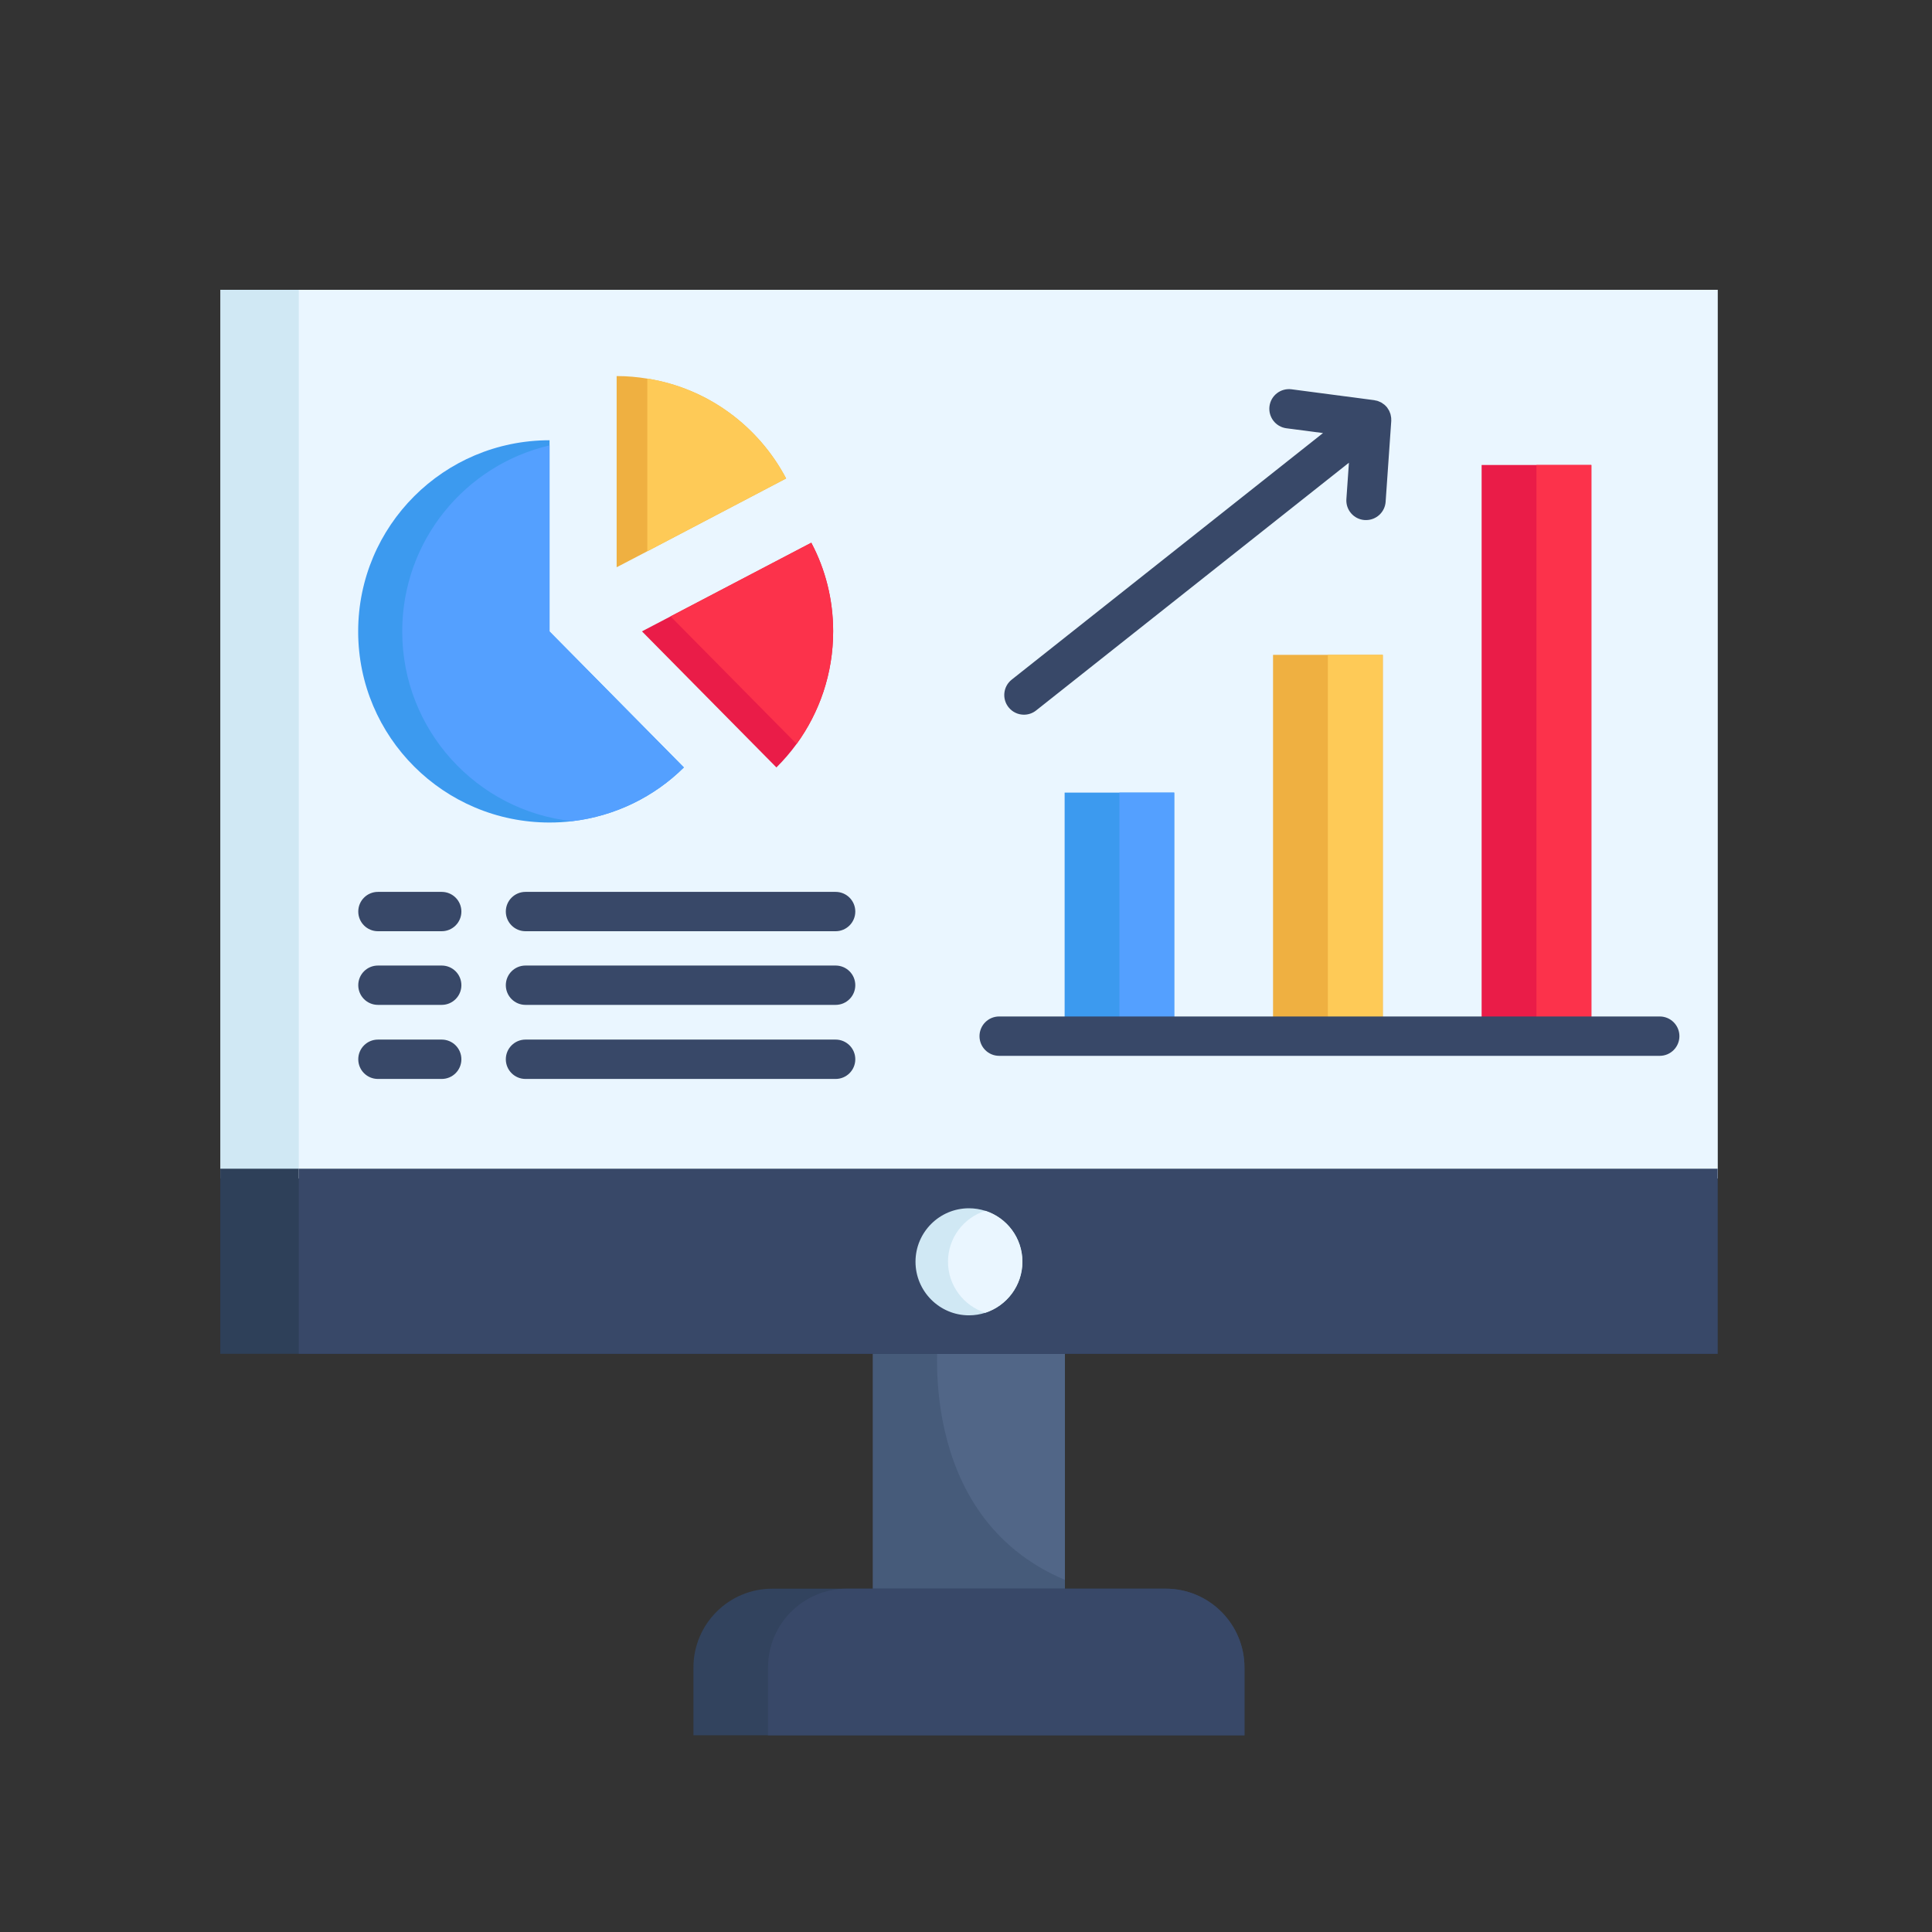 <svg width="80" height="80" viewBox="0 0 80 80" fill="none" xmlns="http://www.w3.org/2000/svg">
<rect x="0" y="0" width="80" height="80" fill="#333333" stroke="none"/>
<path d="M36.148 54.594H44.096V66.646H36.148V54.594Z" fill="#516687"/>
<path d="M44.096 65.419V66.646H36.148V54.594H36.78L38.87 55.072C38.87 55.072 37.797 62.766 44.096 65.419Z" fill="#465B7A"/>
<path d="M9.122 12H71.122V48.797H9.122V12Z" fill="#D0E8F4"/>
<path d="M9.122 48.394H71.122V56.058H9.122V48.394Z" fill="#2E4059"/>
<path d="M71.122 48.395V12H12.371V48.395V48.797H71.122V48.395Z" fill="#EAF6FF"/>
<path d="M71.122 48.394H12.371V56.057H71.122V48.797V48.394Z" fill="#384868"/>
<path d="M35.416 37.745C35.416 38.195 35.051 38.56 34.601 38.56H21.76C21.31 38.56 20.945 38.195 20.945 37.745C20.945 37.295 21.31 36.931 21.76 36.931H34.601C35.051 36.931 35.416 37.295 35.416 37.745Z" fill="#384868"/>
<path d="M35.416 40.795C35.416 41.245 35.051 41.61 34.601 41.61H21.76C21.31 41.61 20.945 41.245 20.945 40.795C20.945 40.344 21.31 39.981 21.76 39.981H34.601C35.051 39.981 35.416 40.344 35.416 40.795Z" fill="#384868"/>
<path d="M35.416 43.862C35.416 44.313 35.051 44.677 34.601 44.677H21.76C21.31 44.677 20.945 44.313 20.945 43.862C20.945 43.412 21.31 43.047 21.76 43.047H34.601C35.051 43.047 35.416 43.412 35.416 43.862Z" fill="#384868"/>
<path d="M19.105 37.745C19.105 38.195 18.74 38.56 18.29 38.56H15.65C15.199 38.56 14.835 38.195 14.835 37.745C14.835 37.295 15.199 36.931 15.65 36.931H18.29C18.74 36.931 19.105 37.295 19.105 37.745Z" fill="#384868"/>
<path d="M19.105 40.795C19.105 41.245 18.74 41.61 18.29 41.61H15.65C15.199 41.61 14.835 41.245 14.835 40.795C14.835 40.344 15.199 39.981 15.65 39.981H18.29C18.74 39.981 19.105 40.344 19.105 40.795Z" fill="#384868"/>
<path d="M19.105 43.862C19.105 44.313 18.74 44.677 18.29 44.677H15.65C15.199 44.677 14.835 44.313 14.835 43.862C14.835 43.412 15.199 43.047 15.65 43.047H18.29C18.74 43.047 19.105 43.412 19.105 43.862Z" fill="#384868"/>
<path d="M57.609 17.432L57.376 20.778C57.346 21.208 56.988 21.535 56.565 21.535C56.545 21.535 56.526 21.535 56.507 21.534C56.057 21.504 55.719 21.113 55.751 20.666L55.856 19.16L42.904 29.418C42.755 29.537 42.575 29.594 42.4 29.594C42.159 29.594 41.921 29.488 41.76 29.284C41.482 28.933 41.54 28.419 41.894 28.141L54.783 17.932L53.268 17.734C52.822 17.675 52.509 17.267 52.567 16.82C52.626 16.374 53.033 16.062 53.481 16.12L56.903 16.57C56.923 16.574 56.943 16.58 56.964 16.585C56.993 16.589 57.022 16.594 57.05 16.604C57.078 16.613 57.102 16.625 57.128 16.637C57.148 16.647 57.171 16.655 57.193 16.666C57.227 16.686 57.259 16.709 57.289 16.732C57.299 16.74 57.31 16.746 57.322 16.755C57.361 16.789 57.399 16.827 57.432 16.867C57.433 16.868 57.435 16.87 57.437 16.872C57.445 16.883 57.451 16.897 57.46 16.909C57.48 16.939 57.5 16.968 57.518 17C57.528 17.02 57.536 17.041 57.544 17.062C57.554 17.088 57.567 17.116 57.576 17.144C57.582 17.168 57.586 17.191 57.591 17.216C57.597 17.241 57.602 17.269 57.605 17.297C57.609 17.323 57.607 17.349 57.607 17.375C57.608 17.392 57.612 17.413 57.609 17.432Z" fill="#384868"/>
<path d="M42.335 52.245C42.335 53.231 41.691 54.067 40.798 54.359C40.588 54.427 40.358 54.465 40.122 54.465C38.901 54.465 37.909 53.467 37.909 52.246C37.909 51.025 38.901 50.032 40.122 50.032C40.358 50.032 40.587 50.07 40.798 50.138C41.691 50.422 42.335 51.258 42.335 52.245Z" fill="#D0E8F4"/>
<path d="M42.335 52.245C42.335 53.231 41.691 54.067 40.798 54.359C39.906 54.074 39.254 53.231 39.254 52.245C39.254 51.258 39.904 50.422 40.798 50.137C41.691 50.422 42.335 51.258 42.335 52.245Z" fill="#EAF6FF"/>
<path d="M44.084 32.82H48.622V42.908H44.084V32.82Z" fill="#3C9AEF"/>
<path d="M52.714 27.116H57.259V42.907H52.714V27.116Z" fill="#EFB041"/>
<path d="M61.351 19.254H65.895V42.906H61.351V19.254Z" fill="#EA1C48"/>
<path d="M46.353 32.82H48.622V42.908H46.353V32.82Z" fill="#54A0FF"/>
<path d="M54.984 27.116H57.259V42.907H54.984V27.116Z" fill="#FECA57"/>
<path d="M63.62 19.254H65.895V42.906H63.62V19.254Z" fill="#FC324B"/>
<path d="M68.726 43.72H41.373C40.923 43.72 40.559 43.355 40.559 42.905C40.559 42.455 40.923 42.09 41.373 42.09H68.726C69.176 42.09 69.541 42.455 69.541 42.905C69.54 43.355 69.176 43.72 68.726 43.72Z" fill="#384868"/>
<path d="M34.499 26.143C34.499 27.886 33.935 29.497 32.986 30.805C32.732 31.153 32.454 31.475 32.15 31.778L26.582 26.143L27.767 25.523L33.594 22.473C34.177 23.57 34.499 24.822 34.499 26.143Z" fill="#EA1C48"/>
<path d="M34.499 26.143C34.499 27.886 33.935 29.497 32.986 30.805L27.766 25.523L33.593 22.473C34.177 23.57 34.499 24.822 34.499 26.143Z" fill="#FC324B"/>
<path d="M32.552 19.812L26.805 22.826L25.534 23.489V15.572C25.968 15.572 26.39 15.609 26.805 15.678C29.309 16.074 31.411 17.649 32.552 19.812Z" fill="#EFB041"/>
<path d="M32.552 19.812L26.805 22.826V15.676C29.309 16.074 31.412 17.649 32.552 19.812Z" fill="#FECA57"/>
<path d="M28.317 31.778C27.097 32.987 25.478 33.793 23.686 34.004C23.381 34.041 23.071 34.059 22.755 34.059C18.379 34.059 14.831 30.52 14.831 26.148C14.831 21.771 18.377 18.23 22.755 18.23V26.148L28.317 31.778Z" fill="#3C9AEF"/>
<path d="M28.318 31.778C27.097 32.987 25.479 33.793 23.686 34.004C19.73 33.569 16.655 30.216 16.655 26.148C16.655 22.396 19.258 19.26 22.756 18.442V26.148L28.318 31.778Z" fill="#54A0FF"/>
<path d="M51.53 69.046V71.855H28.714V69.046C28.714 67.247 30.177 65.784 31.976 65.784H48.27C50.067 65.785 51.53 67.248 51.53 69.046Z" fill="#32435E"/>
<path d="M51.53 69.046V71.855H31.802V69.046C31.802 67.247 33.265 65.784 35.063 65.784H48.27C50.067 65.785 51.53 67.248 51.53 69.046Z" fill="#384868"/>
</svg>
